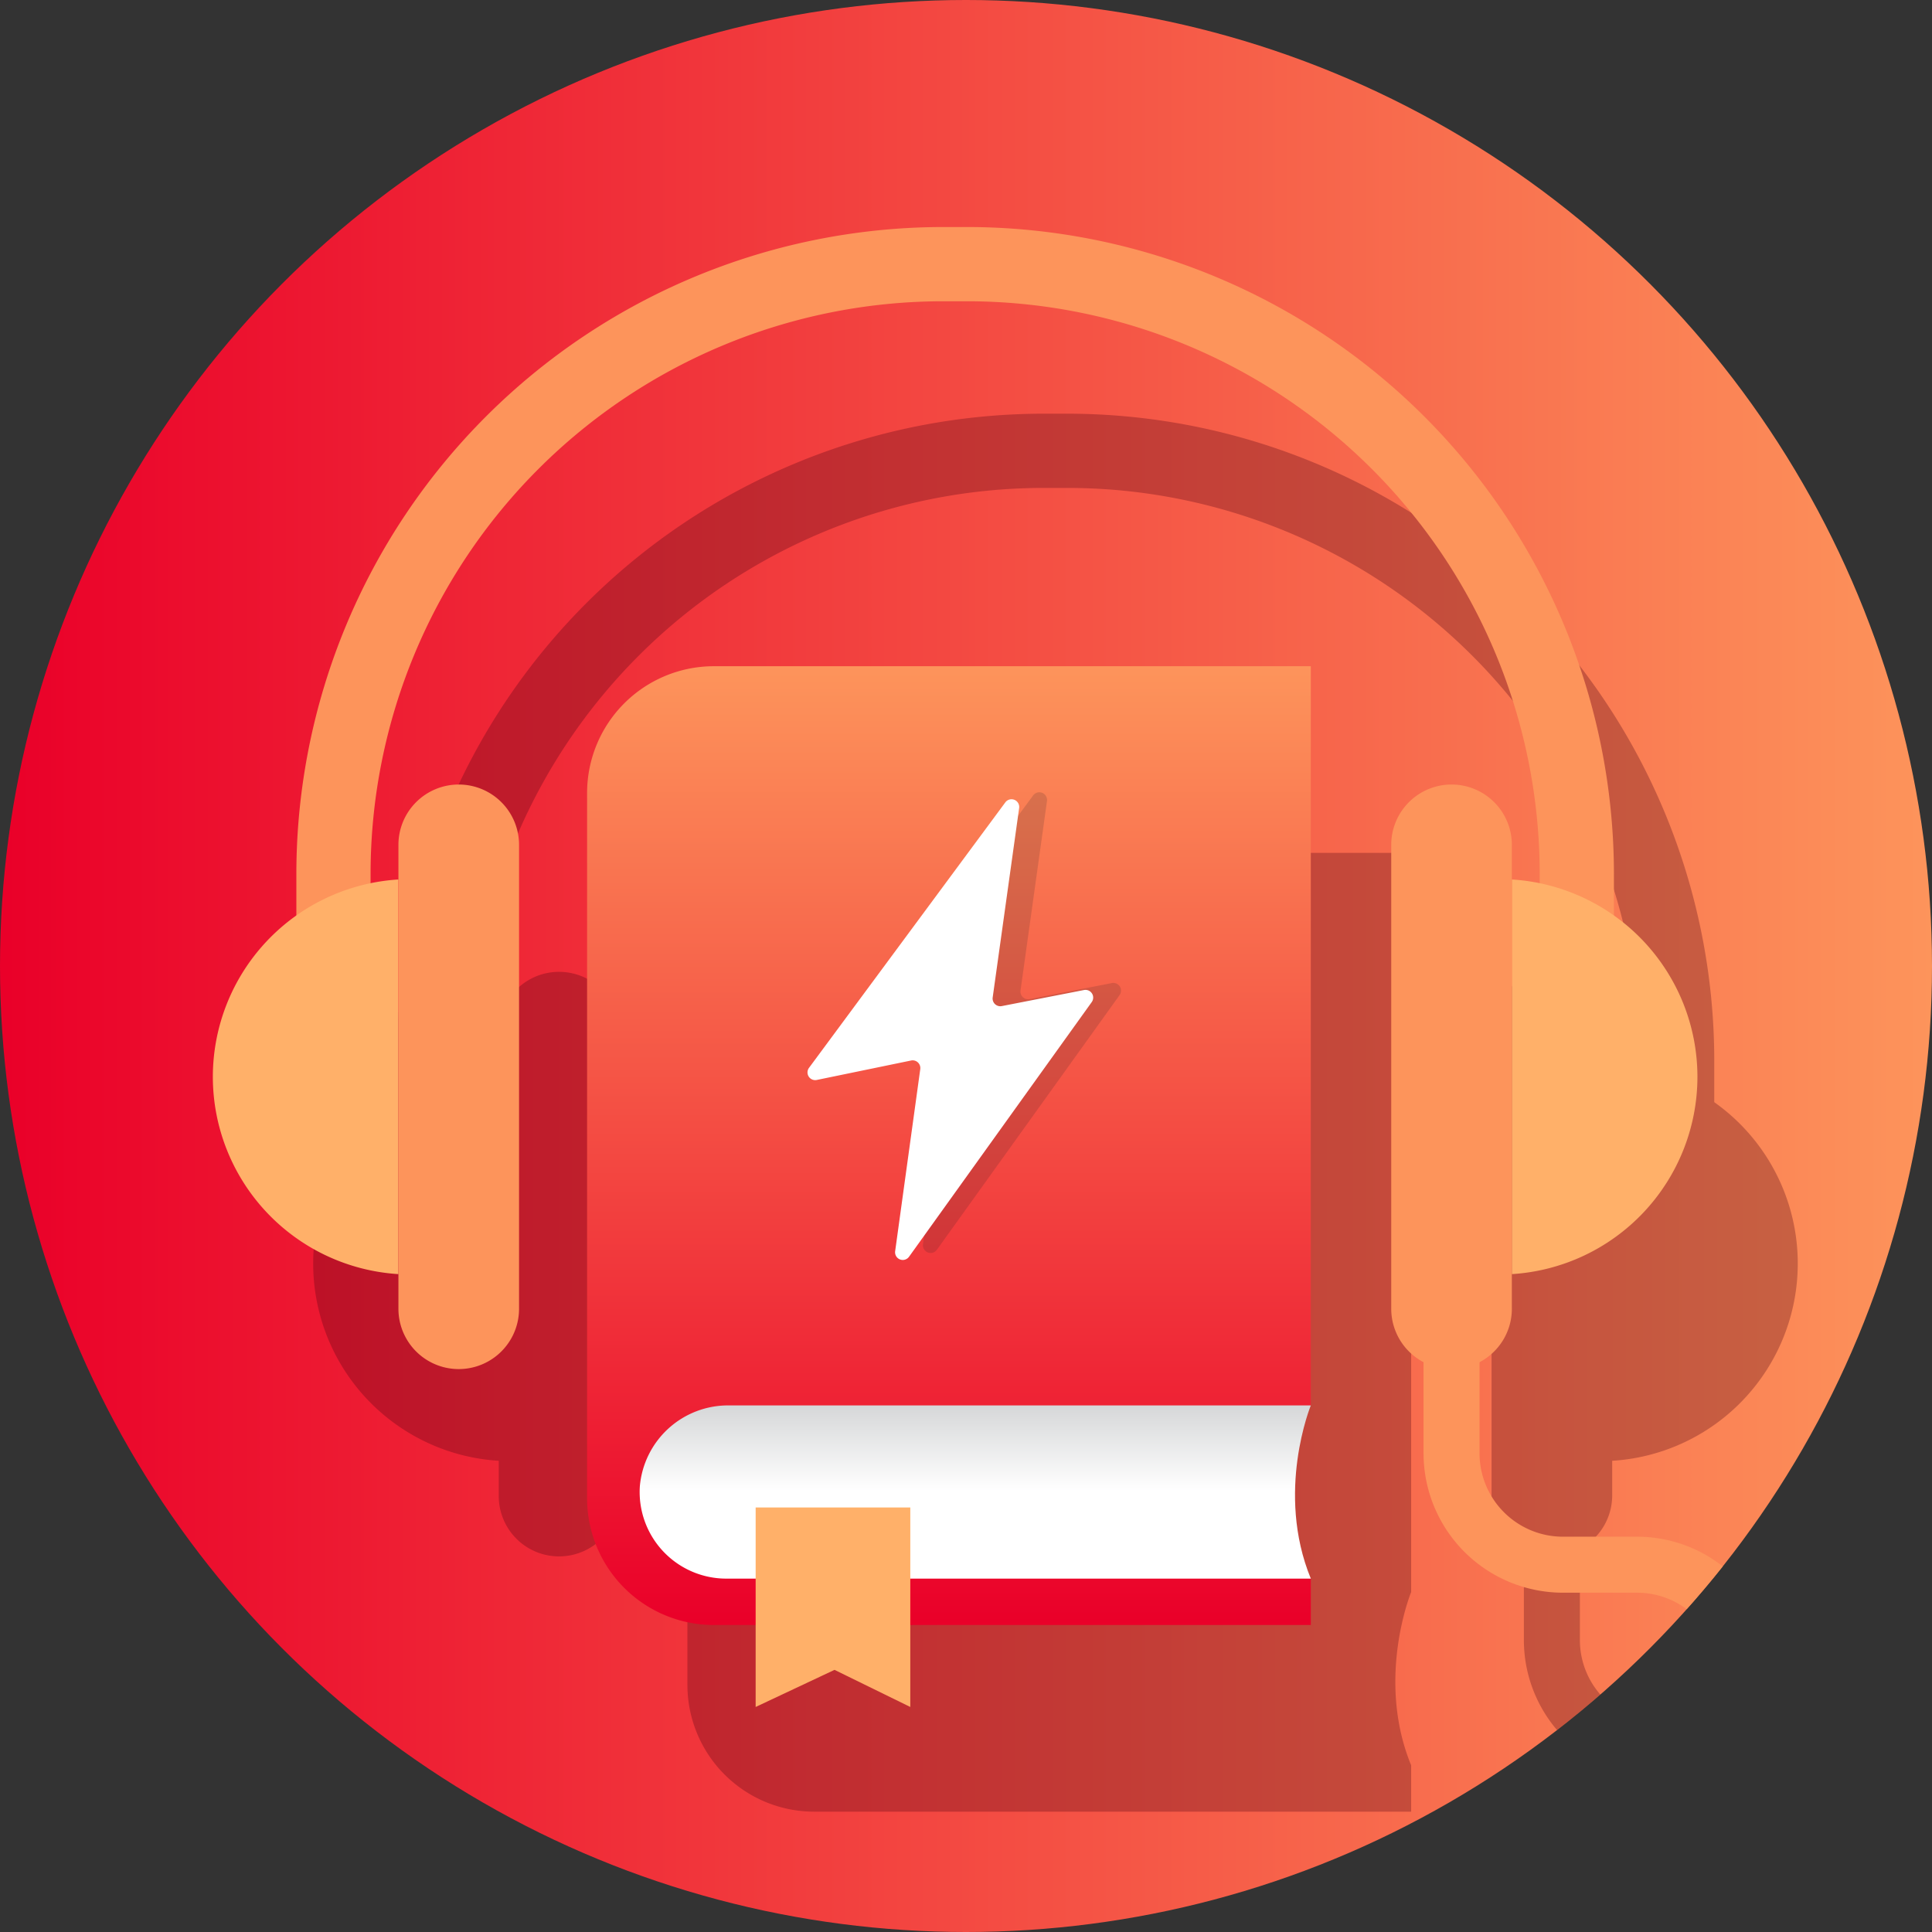 <?xml version="1.0" encoding="UTF-8"?> <svg xmlns="http://www.w3.org/2000/svg" xmlns:xlink="http://www.w3.org/1999/xlink" width="276" height="276" viewBox="0 0 276 276"><rect x="0" y="0" width="276" height="276" fill="#333333" stroke="none"/><defs><style> .ebf595f2-1c6f-46de-9449-4b4473ac68f8 { fill: url(#f7639038-4fa8-4282-aa38-eec3b0236b4a); } .ff152f28-15c4-4020-a905-31d2ff4c4690 { fill: #4f0011; opacity: 0.3; } .a27903b6-30a0-42d3-a2e1-98b692dfb4fe { fill: url(#bf6aeb32-224d-43a1-8e9d-92fa842cdbbe); } .bf29f9ae-2942-492e-bbe7-180528cad522 { fill: #fd945b; } .b56b463a-2351-412c-945f-305f644e4ccc { fill: #ffb069; } .b0e0d399-1807-4148-9f19-718163d4a443 { fill: url(#fa868adf-5d92-47c9-bd60-34420b2d4a22); } .eb1e8414-c156-4ebd-b3f4-c30dee7bdb2c { fill: #231f20; opacity: 0.16; } .b160ddde-a0c8-4400-8323-5c2990b5af1e { fill: #fff; } </style><linearGradient id="f7639038-4fa8-4282-aa38-eec3b0236b4a" y1="138" x2="276" y2="138" gradientUnits="userSpaceOnUse"><stop offset="0.003" stop-color="#ea0029"></stop><stop offset="1" stop-color="#fd945b"></stop></linearGradient><linearGradient id="bf6aeb32-224d-43a1-8e9d-92fa842cdbbe" x1="136.807" y1="229.493" x2="136.807" y2="177.798" gradientUnits="userSpaceOnUse"><stop offset="0.32" stop-color="#fff"></stop><stop offset="0.704" stop-color="#bcbec0"></stop></linearGradient><linearGradient id="fa868adf-5d92-47c9-bd60-34420b2d4a22" x1="135.565" y1="232.144" x2="135.565" y2="95.174" xlink:href="#f7639038-4fa8-4282-aa38-eec3b0236b4a"></linearGradient></defs><g id="b95c50c4-3bb8-471b-825d-20e135fddb90" data-name="Layer 2"><g id="eb6546b7-5dd4-4c16-9c44-c78c7af504a2" data-name="Layer 1"><g><circle class="ebf595f2-1c6f-46de-9449-4b4473ac68f8" cx="138" cy="138" r="138"></circle><path class="ff152f28-15c4-4020-a905-31d2ff4c4690" d="M225.697,221.26a8.611,8.611,0,0,0,4.616-7.627v-4.949a28.232,28.232,0,0,0,14.581-51.229v-6.011A92.449,92.449,0,0,0,152.549,59.1H149.015a92.449,92.449,0,0,0-92.345,92.344v6.011a28.232,28.232,0,0,0,14.581,51.229v4.949a8.616,8.616,0,1,0,17.231,0V147.357a8.616,8.616,0,0,0-17.231,0v4.95a28.322,28.322,0,0,0-3.977.532v-1.394A81.833,81.833,0,0,1,149.015,69.704H152.549a81.833,81.833,0,0,1,81.741,81.74v1.394a28.331,28.331,0,0,0-3.977-.532V147.357a8.616,8.616,0,0,0-17.232,0v66.276a8.61,8.61,0,0,0,4.616,7.627V234.289a19.807,19.807,0,0,0,4.739,12.862q3.163-2.451,6.181-5.075a11.843,11.843,0,0,1-2.92-7.787Z"></path><path class="ff152f28-15c4-4020-a905-31d2ff4c4690" d="M98.203,139.957V240.696A18.115,18.115,0,0,0,116.318,258.811h85.275v-6.627c-5.081-12.372,0-24.743,0-24.743V121.841h-85.275A18.116,18.116,0,0,0,98.203,139.957Z"></path><path class="a27903b6-30a0-42d3-a2e1-98b692dfb4fe" d="M187.26,200.774s-5.081,12.371,0,24.743l-3.314,3.977-86.379-1.105s-16.79-12.592-9.279-26.952,75.996-23.638,75.996-23.638Z"></path><path class="bf29f9ae-2942-492e-bbe7-180528cad522" d="M230.56,137.591H219.956V124.778a81.833,81.833,0,0,0-81.741-81.74h-3.534a81.833,81.833,0,0,0-81.741,81.74v12.813H42.337V124.778A92.45,92.45,0,0,1,134.682,32.433h3.534a92.45,92.45,0,0,1,92.345,92.344Z"></path><path class="b56b463a-2351-412c-945f-305f644e4ccc" d="M242.49,153.828a28.255,28.255,0,0,1-26.51,28.189V125.64A28.256,28.256,0,0,1,242.49,153.828Z"></path><path class="bf29f9ae-2942-492e-bbe7-180528cad522" d="M207.364,112.075a8.616,8.616,0,0,1,8.616,8.616v66.276a8.616,8.616,0,0,1-17.232,0V120.69A8.616,8.616,0,0,1,207.364,112.075Z"></path><path class="b0e0d399-1807-4148-9f19-718163d4a443" d="M103.752,225.517a12.373,12.373,0,0,1-12.345-13.195,12.652,12.652,0,0,1,12.768-11.548h83.084V95.174H101.985a18.115,18.115,0,0,0-18.115,18.115V214.029a18.115,18.115,0,0,0,18.115,18.115h85.275V225.517Z"></path><polygon class="b56b463a-2351-412c-945f-305f644e4ccc" points="130.042 243.853 119.217 238.551 107.95 243.853 107.95 215.355 130.042 215.355 130.042 243.853"></polygon><path class="b56b463a-2351-412c-945f-305f644e4ccc" d="M30.407,153.828a28.255,28.255,0,0,0,26.51,28.189V125.64A28.256,28.256,0,0,0,30.407,153.828Z"></path><path class="bf29f9ae-2942-492e-bbe7-180528cad522" d="M65.534,112.075a8.616,8.616,0,0,0-8.616,8.616v66.276a8.616,8.616,0,0,0,17.232,0V120.69A8.616,8.616,0,0,0,65.534,112.075Z"></path><path class="eb1e8414-c156-4ebd-b3f4-c30dee7bdb2c" d="M131.856,177.75l3.588-26.016a1.1,1.1,0,0,0-1.311-1.227L120.656,153.285a1.1,1.1,0,0,1-1.106-1.731l28.046-37.925a1.1,1.1,0,0,1,1.973.806l-3.78,27.067a1.1,1.1,0,0,0,1.3,1.231l11.747-2.295a1.1,1.1,0,0,1,1.104,1.72L133.839,178.541A1.1,1.1,0,0,1,131.856,177.75Z"></path><path class="b160ddde-a0c8-4400-8323-5c2990b5af1e" d="M127.879,178.744l3.588-26.016a1.1,1.1,0,0,0-1.311-1.227l-13.477,2.779a1.1,1.1,0,0,1-1.106-1.731l28.046-37.925a1.1,1.1,0,0,1,1.973.806l-3.78,27.067a1.1,1.1,0,0,0,1.3,1.231l11.747-2.295a1.1,1.1,0,0,1,1.104,1.72l-26.101,36.383A1.1,1.1,0,0,1,127.879,178.744Z"></path><path class="bf29f9ae-2942-492e-bbe7-180528cad522" d="M223.27,219.529a11.919,11.919,0,0,1-11.906-11.906V179.787h-8v27.836a19.928,19.928,0,0,0,19.906,19.906h10.604a11.827,11.827,0,0,1,7.079,2.355q2.664-2.983,5.157-6.117a19.788,19.788,0,0,0-12.236-4.238Z"></path></g></g></g></svg> 